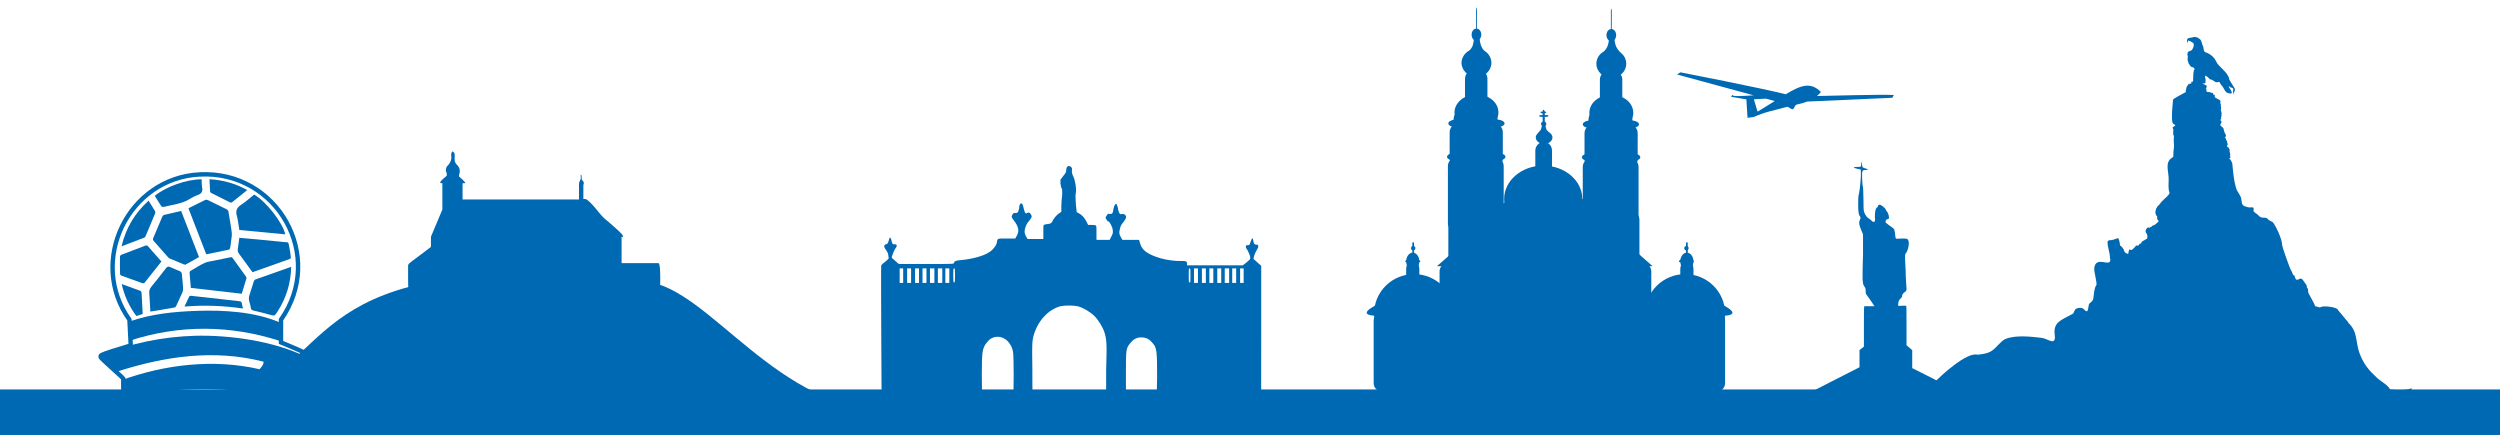 <?xml version="1.0" encoding="UTF-8"?>
<svg xmlns="http://www.w3.org/2000/svg" version="1.1" viewBox="0 0 569.1 99">
  <defs>
    <style>
      .cls-1, .cls-2 {
        fill: #0069b4;
      }

      .cls-3 {
        fill: none;
        stroke: #0069b4;
        stroke-miterlimit: 10;
      }

      .cls-2 {
        fill-rule: evenodd;
      }
    </style>
  </defs>
  <!-- Generator: Adobe Illustrator 28.7.0, SVG Export Plug-In . SVG Version: 1.2.0 Build 136)  -->
  <g>
    <g id="Ebene_1">
      <rect class="cls-1" y="88.7" width="569.1" height="10.6"/>
      <rect class="cls-1" y="88.7" width="569.1" height="10.6"/>
      <path class="cls-1" d="M494.4,56.5c.1-.4.6-.2.8-.5,2.2-2.2,7.3,0,10.2,0s2.4-.2,2.1.8c-.1.7-1.6,1-2.2,1-1.3,0-9.9.5-10.7-.3-.2-.2-.1-.8-.2-1.2h0v.2h0Z"/>
      <path class="cls-1" d="M93.3,67c-.3-.1-.4-1.3-.4-3.5,0-3.3,0-3,0-3.2,0,0,.2-.2.2-.3s0,0,0,0c0,0,1.1-.9,2.5-1.9l2.5-1.9v-2.3s.6-1.4,1.3-3.1l1.3-3.1v-6h-.2c-.5,0-.4-.3.5-1.1.4-.3.7-.6.7-.6v-.3c0-.2,0-.4-.2-.7,0-.6,0-1,.6-1.5.5-.6.8-1.5.6-2,0-.3,0-.7.2-.9l.2-.2v-2.3,2.4l.2.2c.2.2.2.3.2.5v1.1c0,.6.2.9.6,1.3.6.6.7,1.4.4,2.2v.4h0s.4.3.7.6c.5.5.8.8.7.9h-.6v3.7h26.5v-3.3c0-.3,0-.6.2-.9,0-.2.2-.3.2-.5v-1.8.5c0,.3,0,.5.2.5v.4c0,.3,0,.7.2.8.3.2.4.7.2,1v3.2h.3c.2,0,.3,0,.7.3.8.7,1.3,1.2,2.4,2.6,1,1.2,1.3,1.5,2.2,2.2,2.3,2,3.4,3,3.4,3.3s0,.3-.3.3,0,0,0,.2v5.7h8.4c.3.1.4,1.3.4,3.5s-.1,3.4-.4,3.5h-57.1.5v.1Z"/>
      <path class="cls-1" d="M331.7,48h39.5c1.1,0,2,.9,2,2v36.5c0,1.1-.9,2-2,2h-39.5c-1.1,0-2-.9-2-2v-36.5c0-1.1.9-2,2-2h0Z"/>
      <polygon class="cls-1" points="365 48.3 352 48.3 339.1 48.3 345.5 44.2 352 40.1 358.5 44.2 365 48.3"/>
      <path class="cls-1" d="M360.2,45.3c0,4.2-4,7.6-8.9,7.6s-8.9-3.4-8.9-7.6,4-7.6,8.9-7.6,8.9,3.4,8.9,7.6h0Z"/>
      <path class="cls-1" d="M351.4,32.3c1.1,0,1.9.9,1.9,2v4.2c0,1.1-.9,2-1.9,2s-1.9-.9-1.9-2v-4.2c0-1.1.9-2,1.9-2h0Z"/>
      <path class="cls-1" d="M353.4,31.3c0,.8-.9,1.5-1.9,1.5s-1.9-.7-1.9-1.5.9-1.5,1.9-1.5,1.9.7,1.9,1.5h0Z"/>
      <path class="cls-1" d="M351.4,28.2c.5,0,.4.7.6,1.2s.9.7.6,1.2-.7,0-1.2,0-1,.5-1.2,0,.4-.7.6-1.2.1-1.2.6-1.2h0Z"/>
      <path class="cls-1" d="M352,28.2c0,.4-.3.6-.6.6s-.6-.3-.6-.6.3-.6.6-.6.6.3.6.6h0Z"/>
      <path class="cls-1" d="M351.4,25s.2.2.2.5v1.9c0,.3,0,.5-.2.5s-.2-.2-.2-.5v-1.9c0-.3,0-.5.2-.5h0Z"/>
      <path class="cls-1" d="M352,25.6s-.2.2-.5.2h-.3c-.3,0-.5,0-.5-.2s.2-.2.5-.2h.3c.3,0,.5,0,.5.2h0Z"/>
      <path class="cls-1" d="M351.4,25s.2.2.2.5v1.9c0,.3,0,.5-.2.5s-.2-.2-.2-.5v-1.9c0-.3,0-.5.2-.5h0Z"/>
      <path class="cls-1" d="M352.5,26.4s-.2.2-.5.2h-1.1c-.3,0-.5,0-.5-.2s.2-.2.5-.2h1.1c.3,0,.5,0,.5.2h0Z"/>
      <polygon class="cls-1" points="376.2 60.6 351.7 60.6 327.1 60.6 339.4 49.8 351.8 38.9 364 49.8 376.2 60.6"/>
      <path class="cls-1" d="M329.7,59.8h44.2c1.1,0,2,.9,2,2v25.4c0,1.1-.9,2-2,2h-44.2c-1.1,0-2-.9-2-2v-25.4c0-1.1.9-2,2-2h0Z"/>
      <path class="cls-1" d="M331.6,35.8h8.7c1.1,0,2,.9,2,2v13c0,1.1-.9,2-2,2h-8.7c-1.1,0-2-.9-2-2v-13c0-1.1.9-2,2-2h0Z"/>
      <path class="cls-1" d="M331.4,34.8h9.3c1.1,0,2,.4,2,.9s-.9.9-2,.9h-9.3c-1.1,0-2-.4-2-.9s.9-.9,2-.9h0Z"/>
      <path class="cls-1" d="M332,28.1h8.1c1.1,0,2,.9,2,2v6c0,1.1-.9,2-2,2h-8.1c-1.1,0-2-.9-2-2v-6c0-1.1.9-2,2-2h0Z"/>
      <path class="cls-1" d="M331.7,27.2h8.8c1.1,0,2,.4,2,.9s-.9.9-2,.9h-8.8c-1.1,0-2-.4-2-.9s.9-.9,2-.9h0Z"/>
      <path class="cls-1" d="M341.1,25.6c0,2.2-2.2,4-5,4s-5-1.8-5-4,2.2-4.1,5-4.1,5,1.8,5,4.1h0Z"/>
      <path class="cls-1" d="M332.9,25.1h6c1.1,0,2,.9,2,2v1.1c0,1.1-.9,2-2,2h-6c-1.1,0-2-.9-2-2v-1.1c0-1.1.9-2,2-2h0Z"/>
      <path class="cls-1" d="M335.5,15.9h1.1c1.1,0,2,.9,2,2v5c0,1.1-.9,2-2,2h-1.1c-1.1,0-2-.9-2-2v-5c0-1.1.9-2,2-2h0Z"/>
      <path class="cls-1" d="M339.5,14.3c0,1.8-1.5,3.2-3.4,3.2s-3.4-1.5-3.4-3.2,1.5-3.2,3.4-3.2,3.4,1.4,3.4,3.2h0Z"/>
      <path class="cls-1" d="M336.1,7.9c.9,0,.6,1.5,1.1,2.6.4,1.1,1.5,1.5,1.1,2.6-.5,1.1-1.2,0-2.1,0s-1.7,1.1-2.1,0c-.5-1.1.6-1.5,1.1-2.6.4-1.1.2-2.6,1.1-2.6h-.2Z"/>
      <path class="cls-1" d="M337.2,7.9c0,.7-.5,1.4-1.1,1.4s-1.1-.6-1.1-1.4.5-1.4,1.1-1.4,1.1.6,1.1,1.4h0Z"/>
      <path class="cls-1" d="M336.1,1.8s.1.2.1.5v3.9c0,.3,0,.5-.1.5s-.1-.2-.1-.5V2.2c0-.3,0-.5.1-.5h0v.1Z"/>
      <path class="cls-1" d="M337.1,3.1h-2.1,2.1Z"/>
      <path class="cls-1" d="M362.3,36h8.7c1.1,0,2,.9,2,2v13c0,1.1-.9,2-2,2h-8.7c-1.1,0-2-.9-2-2v-13c0-1.1.9-2,2-2h0Z"/>
      <path class="cls-1" d="M362.1,34.9h9.3c1.1,0,2,.4,2,.9s-.9.9-2,.9h-9.3c-1.1,0-2-.4-2-.9s.9-.9,2-.9h0Z"/>
      <path class="cls-1" d="M362.7,28.3h8.1c1.1,0,2,.9,2,2v6c0,1.1-.9,2-2,2h-8.1c-1.1,0-2-.9-2-2v-6c0-1.1.9-2,2-2h0Z"/>
      <path class="cls-1" d="M362.3,27.4h8.8c1.1,0,2,.4,2,.9s-.9.9-2,.9h-8.8c-1.1,0-2-.4-2-.9s.9-.9,2-.9h0Z"/>
      <path class="cls-1" d="M371.8,25.7c0,2.2-2.2,4.1-5,4.1s-5-1.8-5-4.1,2.2-4.1,5-4.1,5,1.8,5,4.1h0Z"/>
      <path class="cls-1" d="M363.6,25.2h6c1.1,0,2,.9,2,2v1.1c0,1.1-.9,2-2,2h-6c-1.1,0-2-.9-2-2v-1.1c0-1.1.9-2,2-2h0Z"/>
      <path class="cls-1" d="M366.2,16.1h1.1c1.1,0,2,.9,2,2v5c0,1.1-.9,2-2,2h-1.1c-1.1,0-2-.9-2-2v-5c0-1.1.9-2,2-2h0Z"/>
      <path class="cls-1" d="M370.2,14.5c0,1.8-1.5,3.2-3.4,3.2s-3.4-1.4-3.4-3.2,1.5-3.2,3.4-3.2,3.4,1.4,3.4,3.2h0Z"/>
      <path class="cls-1" d="M366.8,8c.9,0,.6,1.5,1.1,2.6s1.5,1.5,1.1,2.6-1.2,0-2.1,0-1.7,1.1-2.1,0,.6-1.5,1.1-2.6.2-2.6,1.1-2.6h-.2Z"/>
      <path class="cls-1" d="M367.9,8c0,.8-.5,1.4-1.1,1.4s-1.1-.6-1.1-1.4.5-1.4,1.1-1.4,1.1.6,1.1,1.4h0Z"/>
      <path class="cls-1" d="M366.8,2s.1.2.1.5v4c0,.3,0,.5-.1.5s-.1-.2-.1-.5V2.5c0-.3,0-.5.1-.5h0Z"/>
      <path class="cls-1" d="M367.8,3.3h-2.1,2.1Z"/>
      <path class="cls-1" d="M314.7,71h16.5c1.1,0,2,.9,2,2v14.2c0,1.1-.9,2-2,2h-16.5c-1.1,0-2-.9-2-2v-14.2c0-1.1.9-2,2-2h0Z"/>
      <path class="cls-1" d="M321.7,63.9c2.4,0,3.8,2.9,5,3.8s6.3,2.9,5,3.8c-1.2.9-7.7,0-10.2,0s-9,.9-10.2,0,3.9-2.9,5.1-3.8,2.7-3.8,5.1-3.8h.2,0Z"/>
      <path class="cls-1" d="M331,71.4c0,5-4,9-9.1,9s-9.1-4-9.1-9,4.1-9,9.1-9,9.1,4,9.1,9h0Z"/>
      <path class="cls-1" d="M321.6,59.3c.8,0,1.5.9,1.5,2v3.5c0,1.1-.6,2-1.5,2s-1.5-.9-1.5-2v-3.5c0-1.1.6-2,1.5-2h0Z"/>
      <path class="cls-1" d="M321.5,57.8c.4,0,.7.7.9.9s1.1.7.9.9c-.2.2-1.3,0-1.7,0s-1.5.2-1.7,0,.7-.7.9-.8c.2-.2.5-.8.9-.8h0l-.2-.2h0Z"/>
      <path class="cls-1" d="M323.1,59.5c0,1.1-.7,2-1.5,2s-1.5-.9-1.5-2,.7-2,1.5-2,1.5.9,1.5,2h0Z"/>
      <path class="cls-1" d="M322.2,56.5c0,.3-.2.5-.5.5s-.5-.2-.5-.5.2-.5.5-.5.5.2.5.5h0Z"/>
      <path class="cls-1" d="M321.7,55.1c.1,0,.2.2.2.5v1.9c0,.3,0,.5-.2.5s-.2-.2-.2-.5v-1.9c0-.3,0-.5.2-.5h0Z"/>
      <path class="cls-1" d="M390.7,71h-16.5c-1.1,0-2,.9-2,2v14.2c0,1.1.9,2,2,2h16.5c1.1,0,2-.9,2-2v-14.2c0-1.1-.9-2-2-2h0Z"/>
      <path class="cls-1" d="M383.8,63.9c-2.4,0-3.8,2.9-5,3.8s-6.3,2.9-5,3.8c1.2.9,7.7,0,10.2,0s9,.9,10.2,0-3.9-2.9-5.1-3.8-2.7-3.8-5.1-3.8c0,0-.2,0-.2,0Z"/>
      <path class="cls-1" d="M374.5,71.4c0,5,4,9,9.1,9s9.1-4,9.1-9-4.1-9-9.1-9-9.1,4-9.1,9h0Z"/>
      <path class="cls-1" d="M384,59.3c-.8,0-1.5.9-1.5,2v3.5c0,1.1.6,2,1.5,2s1.5-.9,1.5-2v-3.5c0-1.1-.6-2-1.5-2h0Z"/>
      <path class="cls-1" d="M384,57.8c-.4,0-.6.7-.9.9s-1.1.7-.9.9,1.3,0,1.7,0,1.5.2,1.7,0-.7-.7-.9-.9c-.2-.2-.5-.8-.9-.8h.2v-.1Z"/>
      <path class="cls-1" d="M382.5,59.5c0,1.1.7,2,1.5,2s1.5-.9,1.5-2-.7-2-1.5-2-1.5.9-1.5,2h0Z"/>
      <path class="cls-1" d="M383.4,56.5c0,.3.2.5.5.5s.5-.2.5-.5-.2-.5-.5-.5-.5.2-.5.5h0Z"/>
      <path class="cls-1" d="M384,55.1c-.1,0-.2.2-.2.5v2c0,.3,0,.5.2.5s.2-.2.2-.5v-2c0-.3,0-.5-.2-.5h0Z"/>
      <path class="cls-1" d="M411.6,89.6c.4-.2,3.2-1.7,6.2-3.2l5.5-2.8v-3.9l.5-.4.5-.4v-4.5c0-3.4,0-4.6.1-4.7h2.3l-.8-1.2c-.5-.7-.9-1.3-1-1.4-.2-.2-.2-.4-.2-.8s0-.7-.3-1.1-.3-.6-.4-1.6v-1.2s0-2,.1-4.5v-4.4c.1,0-.4-1.1-.4-1.1-.5-1.2-.6-1.7-.3-2.4.2-.4.2-.5-.1-.9-.2-.3-.3-1.1-.3-2.4s0-2.2.2-2.7c.2-1,.5-4,.4-4.8v-.6l-.9-.2c-.9-.2-.9-.4,0-.4s1,0,1-.7.1-.6.2.2c0,.6.1.6.6.8.8.2.9.4.2.4s-.9,0-.8,1.9c0,.8.1,1.8.2,2,0,.3.1,1.3.1,2.9s0,2.5.2,2.9c.2.6.8,1.3,1,1.3,0,0,.3.2.5.4.3.3.5.5.7.4.2,0,.3-.3.2-1,0-1,.1-2,.4-2.2s.2-.2.3-.4c0-.2.2-.3.4-.3.3,0,1.2.7,1.4,1.1,0,.2.2.4.2.4.1,0,.5.8.5,1.3s0,.4-.3.5c-.4,0-.6.6-.4.8,0,0,.5.4.9.7.5.3.9.7,1,.8,0,.2.2.7.2,1.1s.1.9.2,1,.6,0,1.3,0c1.2,0,1.3,0,1.5.4.3.6,0,2.2-.5,2.9-.3.3-.3.4-.1,3.9,0,2,.2,3.8.2,4.1,0,.5,0,.6-.4.9s-.5.4-.6.8c0,.3-.2.6-.4.7-.3.2-.5.8-.5,1.3s0,.3.8.3h1c.1,0,.1,1.3.1,4.6v4.4l.6.5c.3.3.6.5.7.6v4.1l2.2,1.1c1.2.6,4,2,6.1,3.2l3.9,2h-37.3l.8-.4h.6l-0-.1Z"/>
      <path class="cls-1" d="M200.7,92.7c0-.2-.2-31.8-.1-32.3,0,0,.4-.5.9-.8.5-.4.9-.8.8-.9,0,0-.1-.4-.1-.7s-.3-.8-.5-1.1c-.6-.7-.5-1.2,0-1.3.267,0,.467-.267.6-.8.2-.9.4-.9.6-.2.2.9.3,1.1.7,1,.3,0,.4,0,.5.2s0,.4-.3.8c-.3.4-.9,2-.8,2.1,0,0,.4.3.8.7l.8.7h6.3c6.1,0,6.3,0,6.3-.3s.3-.5,1.6-.6c2.3-.2,5.1-.9,6.4-1.8.8-.5,1.6-1.5,1.7-2.1.2-1.1,0-1,2.2-1h2l.4-.7c.3-.6.3-.8.3-1.3-.1-.8-.4-1.3-1-2.1s-.6-.9-.3-1.4c.2-.3.3-.4.7-.3.3,0,.5-.1.6-.4.1-.3.2-.6.2-.7s0-.4.1-.7.2-.4.4-.4.3.2.5,1c.3,1.2.4,1.4.8,1.2.4-.2.5-.2.8.2.4.5.3.8-.2,1.4-.6.7-.9,1.2-1.1,2.1-.1.7-.1.8.2,1.5l.4.7h3.6v-1.5c0-1,0-1.6.1-1.7,0,0,.5-.2.9-.2s.9-.2,1-.5c.3-.7,1.1-1.7,1.7-2l.4-.3v-1.3c0-.7.1-1.9.2-2.6,0-1,0-1.3-.1-1.4-.1,0-.2-.5-.3-1.1v-.9l.6-.8c.5-.6.7-.9.7-1.2,0-1,.5-1.4,1.1-.9.2.2.3.3.2.8,0,.4,0,.6.2,1.1.5.8.9,3.2.7,4-.1.4-.1,1,0,2.5l.2,1.9.4.2c.8.4,1.4,1.1,1.8,1.9l.4.8h.8c.5,0,.9,0,1,.2.1,0,.1.7.1,1.7v1.5h3l.4-.8c.3-.6.4-.8.3-1.4,0-.6-.7-2-1-2s-.2-.2-.4-.4c-.3-.4-.3-.5,0-.9s.2-.5.7-.4c.6,0,.7,0,.9-1.3.2-.8.5-1.2.7-.9,0,0,.2.5.3.9,0,.4.2.9.3,1.1.2.3.3.3.6.2.3,0,.5,0,.7.2.4.4.3.8-.4,1.7-.6.7-.7,1-.9,2.2,0,.2,0,.6.3,1.1l.4.7h3.8l.2.7c.4,1.5,1.4,2.3,3.5,3.1,1.6.6,3.2.9,5,1,2.1,0,2.2,0,2.2.6v.4h12.7l.9-.7c.6-.5.8-.7.8-.9s0-.4-.1-.7-.3-.7-.5-1.1c-.6-.8-.5-1.2,0-1.2s.4,0,.7-.8c.3-.9.5-1,.6-.2.1.7.3.9.7.9s.4,0,.4.3c.1.2,0,.4-.3.9-.4.6-.9,2-.7,2.1,0,0,.5.4.9.8l.8.7v16.1c0,12.3,0,16.1-.1,16.2s-3,.2-12.4.2h-12.2s.1-.3.3-.6c.6-1,.6-1.3.7-6.4,0-6.1,0-6.9-1.2-8.1-.7-.8-1.4-1.1-2.4-1.1s-1.8.4-2.5,1.3c-1,1.2-1,1.4-1,7.4s0,5.8.6,6.9c.2.3.3.6.3.6h-6.8l.3-.4c.2-.2.5-.8.7-1.2l.4-.9v-6.1c.2-6.6.1-7.1-.4-8.8-.4-1.2-1.4-2.8-2.3-3.7-.9-.9-2.6-1.9-3.8-2.2-1-.2-2.9-.2-3.9,0-2.9.8-5.3,3.5-6.2,7-.2,1-.3,1.3-.2,6.8,0,3.3,0,6.1.1,6.6.1.9.5,1.7,1,2.5l.3.5h-6.8l.4-.8c.2-.4.5-1.1.6-1.5.2-1,.2-9.7,0-10.7s-.4-1.4-1-2.2c-1.3-1.6-3.7-1.7-4.9,0-1.1,1.3-1.2,2.1-1.2,7.5s.1,6.1,1,7.4l.2.3h-12.2c-9.8,0-12.2,0-12.2-.2h0l.4-.2h0ZM205.6,62.7v-1.6h-.8v3.3h.8v-1.6h0v-.1ZM207.4,62.7v-1.6h-.9v3.3h.9v-1.6h0v-.1ZM209.2,62.7v-1.6h-.9v3.3h.9v-1.6h0v-.1ZM210.9,62.7v-1.6h-.9v3.3h.9v-1.6h0v-.1ZM212.7,62.7v-1.6h-1v3.3h1v-1.6h0v-.1ZM214.5,62.7v-1.6h-1v3.3h1v-1.6h0v-.1ZM216.1,62.7v-1.6h-.9v3.3h.9v-1.6h0v-.1ZM217.4,62.7c0-1.4,0-1.6-.2-1.6s-.2.3-.2,1.6,0,1.6.2,1.6.2-.3.2-1.6h0ZM271,62.7c0-1.3,0-1.6-.2-1.6s-.2.3-.2,1.6,0,1.6.2,1.6.2-.2.2-1.6h0ZM272.7,62.7v-1.6h-.9v3.3h.9v-1.6h0v-.1ZM274.5,62.7v-1.6h-.9v3.3h.9v-1.6h0v-.1ZM276.2,62.7v-1.6h-.9v3.3h.9v-1.6h0v-.1ZM278,62.7v-1.6h-.9v3.3h.9v-1.6h0v-.1ZM279.8,62.7v-1.6h-1v3.3h1v-1.6h0v-.1ZM281.4,62.7v-1.6h-.9v3.3h.9v-1.6h0v-.1ZM283.1,62.7v-1.6h-.8v3.3h.8v-1.6h0v-.1Z"/>
      <path class="cls-2" d="M55.1,89.3c22.3-8.5,15.2-33.5,92-25.2,14.6,1.6,29.7,29.6,56.4,29.6v-.4H55.1v-4Z"/>
      <path class="cls-2" d="M507.439,17.971c.054.261,1.027,1.756,1.223,2.07.206.33.003.842-.118,1.034-.024.038-.235.721-.235.353,0-.066.301-.555,0-.329-.088-.265.484-1.175-.564-1.175,0-.203-.3-.259-.447-.259,0,.145,1.279,1.623.493,1.623-1.451,0-1.309-1.121-2.187-1.999-.151-.151-.323-.628-.376-.635-.48-.062-.602.302-1.175-.165-.167-.135-.69-.447-1.012-.447,0-.085-.822-.807-.941-.846-.332.395-.023.532-.023.94,0,.262-.024.492-.024.753l-.023.023h-.047c-.014.043-.158.071-.212.071-.014.042-.177.023-.235.023-.037-.112-.231.094-.047.094.013.039.048.024.094.024.012.036-.001.023.047.023.013.039.047.024.094.024.014.042.196.141.259.141.014.042.057.029.07.07.068,0,.097.024.165.024.01.029.07.063.094.071v.07c.043.015.023.221.023.282-.036.012-.023-.001-.023.047-.03.01-.235.218-.235.282h.141c.01.029.018.037.047.047v.47c-.036.012-.024-.001-.024.047.162.273.445.235.753.235.013.039.047.023.094.023.015.046.008.001.024.047h.047c.013.038.089.047.141.047.011.033.268.071.329.071.013.039.048.023.094.023l.024.024c0,.087.047.153.047.235.061.021.069.118.188.118.013.039.048.023.094.023.012.036-.001.024.047.024l.024.023v.094c.044.014.024.349.024.423.06.02.037.07.141.07.015.046.008.001.024.047h.047c.012.036-.001.024.047.024.016.049.101.067.118.118h.07c.013.038.034.032.047.07h.047c.013.04.048.024.094.024.012.035.576.341.612.353,0,.236.047.548.047.776.05.016.024.165.094.188,0,.063.024.115.024.188-.046.015-.002.009-.047.024v.047c-.04.013-.024.048-.024.094.06.02.094.301.094.376.036.012.024-.001.024.047-.069.023-.047.16-.047.235-.043.014-.024.242-.024.305.026.008.047.167.047.212.036.012.024-.001.024.047.019.007.047.198.047.235.061.021.047.185.047.259-.096.032.07.667-.117.729v.235c.129.043-.085.357-.141.376,0,.181.076.252.118.376.095,0,.11.076.165.094v.047c-.046.015-.001.008-.047.024v.07c-.046.015-.001.008-.047.023,0,.053-.023.065-.023.118-.05.016-.071.103-.071.165-.036.012-.023-.001-.023.047-.038.013-.071.089-.071.141-.153.052.116.395.118.4h.07c.058.172.564.269.564.87.035.012.138.463.141.494.016.142.259.328.259.494.038.013.023.025.023.071.045.015.047.107.047.165.056.018,0,.173,0,.235-.038.013-.023.026-.023.07l-.024.024c-.108,0-.12.024-.188.047v.047c.253.085.282.8.494.871,0,.258.141.501.141.776.04.013.024.07.024.118-.064.021-.114.14-.188.165v.094c.157.039.058.282.306.282.013.04.069.024.117.024,0,.213-.021.329.211.329v.07c-.071.024,0,.623,0,.706.036.012.023-.001.023.047.038.013.071.155.071.212.069.023,0,.405,0,.47,0,.18.07.313.07.494-.032.01-.06.039-.07.071h-.211c0,.095-.011.117.094.117.059.177.447.521.447.776.038.013.032.034.071.047v.047c.061.02.094.264.094.353.039.013.023.048.023.094.184,1.905.316,3.663.847,5.432.28.934,1.101,1.614,1.2,2.563.141,1.358.261,1.431,1.458,1.764.353.098.829-.015,1.199.071.273.063.094.532.094.752,0,.274.783.69.941.847.521.521.58.729,1.646.729.579,0,.746.364.87.517.031.037,1.104.548.941.494.693.825,2.116,3.842,2.116,5.079,0,.548,1.933,5.959,2.116,6.02.31.368.229,1.011.682,1.011.575,2.3,1.165-.232,2.046,1.199.187.303.869,1.147.8,1.27-.144.255.226.421.259.705.011.102.029.766.07.776,0,.153,1.366,2.337,1.552,3.08.587,0,.891.421,1.27.188.667-.41,3.904.049,3.904.635l2.445,2.939h-.094c2.282,1.983,1.614,4.594,2.671,7.171.985,2.4,2.011,3.621,3.971,5.441.792.735,2.401,1.529,2.897,2.559,4.173.429,4.879-.37,4.879-.284l.013,9.803h-143.307c4.554-3.486,6.904-2.395,11.49-3.667l5.174-1.434c2.937-.814,4.431-5.086,6.843-4.468,5.421,1.39,6.146,4.116,11.099-1.435,1.345-1.507,7.463-7.136,9.9-6.42.012-.035,2.148-.091,3.293-.917,1.121-.81,2.063-2.268,3.104-2.681,2.329-.924,5.799-.516,8.23-.235,1.301.15,3.281,1.98,2.94-.635-.394-3.024,1.516-3.379,3.998-4.797.566-.141.216-1.244,1.458-1.387,1.406-.162,1.19.753,1.858.753.314,0,.368-1.256.47-1.552.16-.465.928-.521,1.034-1.552.084-.807.206-2.271.635-2.798.305-.376-.587-3.087-.447-3.998.422-2.742,3.452-.173,3.645-1.67,0-.101.01-.444-.071-.47,0-1.344-.565-2.478-.565-3.786.154-.051.018-.282.353-.282.015-.046.009-.001.024-.047.853,0,1.259-.24,2.022-.494.008.024.065.131.094.141v.047c.165.055.376,1.312.376,1.529.435.144.75.861.847.893,0,.503.504.964.964.964.012-.046.025-.059.071-.07,0-.336.117-.608.188-.894.064,0,.489.079.494.094.222,0,.996-.824,1.058-1.011.056,0,.198-.018.212.024.074,0,.238.014.258-.047.089,0,.156-.052.212-.071,0-.061.022-.172.07-.188,0-.048-.013-.035.024-.047v-.047l.023-.024c.048,0,.035.013.047-.023.108,0,.243-.047.353-.047,0-.056-.018-.198.024-.212,0-.119.31-.376.423-.376.01-.031.255-.165.305-.165.014-.043.069-.094.141-.094.033-.13.333-.104.376-.235h.047c.169-.675.073-.832-.282-1.435-.295-.501.542-1.504.706-1.011h.094c.109-.329.47-.047.611-.47.056,0,.08-.024.141-.024.015-.058.058-.056.071-.094.052,0,.151.017.164-.023.068,0,.353-.139.353-.212l.024-.024c.048,0,.035.013.047-.023.066,0,.078-.034.117-.047,0-.054.316-.376.376-.376.021-.063.167-.165.235-.188,0-.045.015-.058-.023-.07l-.282-.4v-.047c-.134-.045-.047-.521-.047-.659-.344-.115-.423-.803-.423-1.129.041-.014.029-.057.07-.071,0-.181.084-.703.282-.752,0-.048-.013-.035.023-.047,0-.258.282-.335.282-.447.268-.09.668-.88,1.035-1.129.331-.442,1.705-1.36,1.505-1.881-.312-.812-.165-2.123-.165-2.963,0-2.044-.997-3.924.964-5.033.167-.094.072-.633.117-1.176.053-.635.218-1.381.094-2.022l-.023-.917c-.007-.269.115-.593,0-.776-.26-.415-.01-1.366-.118-1.505-.413-.537.271-.511.447-.823.101-.179-.356-.271-.47-.4-.588-.664-.024-4.865-.024-5.456,0-.22,2.401-1.464,2.914-1.738-.003-.102-.005-.438.026-.448,0-.063.032-.269.07-.282,0-.076.083-.503.141-.517,0-.129.096-.147.118-.212h.094c0-.046-.016-.081.024-.094v-.141c.032-.011.06-.039.07-.071.048,0,.035.013.047-.024.047,0,.081.016.094-.024h.071c.021-.063.12-.031.141-.094.048,0,.035.013.047-.023.085,0,.234-.005.306-.024v-.376c.048,0,.035.013.047-.024.048,0,.035.013.047-.023.071,0,.104.008.165.023.016-.047.062-.047.117-.047,0-.045-.014-.058.024-.07,0-.184.023-.369.023-.565,0-.09-.021-.525.024-.541,0-.079-.021-.456.023-.47,0-.106.07-.768.094-.776,0-.047-.016-.081.024-.094v-.047c.045-.015.24-.289.118-.329,0-.054-.024-.065-.024-.118-.035-.012-.276-.216-.282-.235-.066,0-.267-.024-.282-.071-.365,0-.54-.697-.705-.752,0-.041-.051-.182-.071-.188,0-.204-.188-.419-.188-.706,0-.126.061-.677.047-.682,0-.074.014-.238-.047-.259,0-.048.013-.035-.023-.047,0-.047.016-.081-.024-.094,0-.058-.019-.221.024-.236,0-.05-.017-.127.023-.141,0-.045-.014-.058.024-.07,0-.066-.008-.193.047-.211v-.047c.035-.012.388-.153.4-.188.048,0,.035.013.047-.024.06,0,.123.008.141-.047.225,0,.244-.191.376-.235,0-.048-.013-.035.024-.047,0-.048-.013-.035.024-.047,0-.052.033-.128.071-.141v-.047c.046-.015.001-.008.047-.024,0-.048-.013-.035.023-.047,0-.048-.012-.035.024-.047,0-.048-.013-.035.023-.047,0-.045-.014-.058.024-.071,0-.043.018-.108.047-.117,0-.047-.016-.081.023-.094,0-.045-.014-.058.024-.071,0-.085.021-.526-.024-.541v-.07c-.035-.012-.159-.148-.165-.165h-.047c-.042-.125-.413-.228-.447-.329-.048,0-.035.013-.047-.024-.079,0-.3-.082-.353-.094-.036-.03-.068-.055-.094-.094-.07.017-.099.08-.141.094v.212c.039.013.023.047.023.094-.046.015-.001.008-.047.023v.047c-.048.012-.062.024-.118.024,0-.077-.024-.128-.024-.212-.042-.014-.024-.156-.024-.212-.066-.022,0-.207,0-.259.075-.025.066-.235.212-.235.014-.058.058-.056.071-.094h.047c.013-.04.047-.024.094-.024.012-.038.025-.024.071-.024.007-.021.738-.141.823-.141.013-.039.048-.023.094-.023.025-.074.325-.071.423-.071.013.038.133.047.188.047.013.039.047.024.094.024.013.039.047.023.094.023.013.038.025.024.07.024.016.048.213.05.235.117h.047c.056.168.392.236.447.4h.047c.01.039.042.085.07.094v.047c.037.013.047.046.047.094.038.013.071.09.071.141.036.012.023-.001.023.047.038.012.024.025.024.07.024.008.212.651.212.729.035.012.043.101.094.118,0,.056.023.08.023.141.06.02.071.205.071.282.086.029.054.732.188.776v.047c.037.012.023-.001.023.047.029.01.061.055.071.094h.047c.015.046.055.048.07.094,1.166.376,2.083,1.149,2.517,2.116.586,1.308,2.645,2.346,2.986,3.998h0Z"/>
      <path class="cls-2" d="M401.918,24.3c.74-.456,1.432-.891,2.082-1.3l-2.001-.544-1.022.054-1.729.091.84,2.806c.366-.216.721-.429,1.066-.639.26-.158.515-.314.764-.467h0ZM406.501,21.456c3.557-2.133,5.673-2.825,8.003-.53-.25.342-.546.652-.882.932.524.002,16.642-.454,17.507-.204-.155.204-.364.606-.364.606l-19.383.864c-.72.279-1.514.501-2.362.677-.473.098-.552.941-.936,1.068-.275.09-1.013-.621-1.247-.554-2.408.675-5.104,1.155-7.585,2.308l-1.449.192-.253-4.192-3.499-.594s.487-.74.419-.34c-.068.4,4.705.002,4.705.002l-17.406-4.729.763-.497s18.627,3.621,23.969,4.993h0Z"/>
      <g id="Generatives_Objekt">
        <path class="cls-3" d="M45.481,39.704c17.651-.881,28.651,18.587,18.485,33.073v5.171c.838.358,6.42,2.602,6.561,3.087.015.05.011.244,0,.309-.059.344-4.564,4.119-5.094,4.785-.264.748.174,5.261-.27,5.441-9.848-1.745-19.985-2.284-29.947-1.081-1.767.213-6.546,1.21-6.869,1.081-.018-.007-.186-.175-.193-.193-.126-.325.081-2.059-.077-5.171-.562-.72-5.123-4.564-5.171-4.94-.008-.061-.013-.18,0-.232.131-.533,6.053-2.035,6.861-2.44l-.3-5.819c-9.506-13.294-.313-32.258,16.015-33.073Z"/>
      </g>
      <g>
        <path class="cls-1" d="M46.954,57.892c-1.349-3.482-2.691-6.943-4.053-10.459.147-.084.285-.169.428-.241,1.117-.562,2.231-1.132,3.359-1.671.161-.077.425-.069.589.009,1.419.677,2.823,1.384,4.237,2.071.292.142.455.304.508.667.225,1.556.557,3.098.736,4.658.081.706-.1,1.443-.175,2.165-.048.454-.1.91-.192,1.356-.03.146-.171.355-.294.382-1.698.367-3.403.708-5.142,1.063Z"/>
        <path class="cls-1" d="M55.03,66.865c-3.885-.445-7.718-.884-11.585-1.327-.104-1.183-.214-2.328-.293-3.475-.009-.137.12-.346.246-.42,1.051-.619,2.087-1.274,3.187-1.792.612-.288,1.335-.348,2.012-.49,1.275-.269,2.555-.514,3.827-.792.251-.055.387-.033.545.189.993,1.394,2.009,2.772,3.003,4.166.092.129.159.347.118.489-.331,1.137-.691,2.265-1.06,3.452Z"/>
        <path class="cls-1" d="M41.23,48.013c1.362,3.515,2.704,6.98,4.07,10.505-1.018.575-2.025,1.152-3.044,1.706-.103.056-.292.012-.419-.04-1.049-.427-2.095-.863-3.136-1.309-.164-.07-.325-.187-.443-.32-1.092-1.229-2.17-2.47-3.264-3.698-.196-.22-.225-.405-.108-.678.692-1.616,1.359-3.244,2.055-4.858.073-.17.261-.363.431-.405,1.261-.316,2.531-.597,3.86-.902Z"/>
        <path class="cls-1" d="M66.284,60.769c-.081,3.711-1.131,7.085-3.121,10.171-.664,1.03-.662,1.004-1.837.674-1.202-.338-2.416-.636-3.631-.926-.33-.079-.529-.193-.587-.559-.074-.466-.178-.933-.33-1.379-.213-.626-.141-1.204.077-1.816.339-.954.601-1.935.92-2.896.055-.166.207-.367.36-.422,2.64-.946,5.287-1.871,7.932-2.8.058-.02.12-.027.217-.048Z"/>
        <path class="cls-1" d="M57.481,61.966c-1.018-1.399-2.014-2.788-3.036-4.157-.261-.349-.381-.684-.312-1.119.133-.834.23-1.673.348-2.559.823.074,1.627.142,2.429.219,2.378.226,4.756.455,7.134.684.253.024.505.063.758.083.932.074.782-.119,1.012.901.186.824.289,1.667.399,2.506.017.131-.095.374-.202.413-2.829,1.019-5.665,2.018-8.53,3.03Z"/>
        <path class="cls-1" d="M57.856,44.291c2.745,1.599,6.481,6.36,7.082,9.057-3.486-.332-6.945-.661-10.461-.996-.18-1.078-.27-2.181-.565-3.226-.332-1.177.022-1.892,1.018-2.539,1.031-.67,1.947-1.517,2.926-2.296Z"/>
        <path class="cls-1" d="M34.235,70.929c-.037-.617-.076-1.254-.115-1.891-.045-.744-.061-1.491-.145-2.23-.073-.634.125-1.115.528-1.603,1.112-1.345,2.192-2.717,3.243-4.11.327-.434.595-.51,1.079-.268.709.354,1.468.606,2.187.944.17.08.352.318.372.501.128,1.127.229,2.258.299,3.39.019.304-.045.641-.167.922-.445,1.023-.938,2.024-1.394,3.042-.116.259-.262.362-.55.407-1.765.279-3.526.589-5.337.897Z"/>
        <path class="cls-1" d="M36.746,59.53c-1.287,1.63-2.552,3.24-3.835,4.836-.081.1-.331.155-.461.11-1.613-.559-3.22-1.134-4.82-1.726-.135-.05-.301-.251-.303-.385-.028-1.318-.035-2.637-.015-3.955.002-.146.184-.365.332-.423,1.825-.714,3.658-1.411,5.496-2.09.14-.052.409.004.505.111,1.032,1.145,2.041,2.311,3.101,3.522Z"/>
        <path class="cls-1" d="M35.231,44.586c2.507-2.092,7.306-3.79,10.677-3.769.029.611-.019,1.245.106,1.842.199.955-.162,1.442-1.045,1.753-.664.234-1.298.584-1.902.953-1.603.981-3.442,1.165-5.205,1.605-.998.249-1.003.229-1.549-.647-.357-.574-.715-1.147-1.082-1.738Z"/>
        <path class="cls-1" d="M27.667,56.072c.994-4.168,3.026-7.58,6.158-10.393.513.822,1.016,1.605,1.487,2.407.075.128.056.362-.005.511-.701,1.705-1.415,3.405-2.138,5.1-.067.156-.194.344-.338.401-1.683.658-3.375,1.294-5.163,1.973Z"/>
        <path class="cls-1" d="M47.681,40.799c3.092.17,5.907.975,8.602,2.471-.563.453-1.093.881-1.625,1.306-.582.465-1.177.915-1.744,1.396-.22.186-.392.181-.631.06-1.388-.702-2.784-1.388-4.171-2.09-.117-.059-.271-.191-.278-.299-.067-.925-.103-1.853-.152-2.844Z"/>
        <path class="cls-1" d="M41.994,69.787c.377-.814.706-1.553,1.067-2.276.051-.103.266-.192.393-.179,2.308.246,4.614.507,6.92.768,1.363.154,2.724.329,4.089.462.366.036.545.152.595.524.049.362.159.715.259,1.144-4.435-.644-8.823-.821-13.323-.444Z"/>
        <path class="cls-1" d="M27.695,64.659c1.492.536,2.876,1.025,4.251,1.54.126.047.263.254.272.395.103,1.604.182,3.21.27,4.865-.476.157-.948.313-1.453.48-1.605-2.173-2.715-4.55-3.34-7.28Z"/>
        <g>
          <path class="cls-1" d="M44.427,76.434c7.822-.206,17.918,1.218,24.956,4.677l-4.966,4.387c-.023.161.321.344.331.414.054.38.086,4.357-.124,4.428-12.182-2.368-24.798-2.193-37-.083l-.041-3.683c9.899-3.621,21.076-4.934,31.495-2.525.257-.198,1.235-1.47.828-1.738-11.135-2.844-22.349-1.217-33.109,2.235l-3.89-3.559c6.595-2.847,14.323-4.363,21.521-4.553Z"/>
          <path class="cls-1" d="M44.745,70.766c6.14-.216,13.191.172,18.98,2.646v4.204c-11.27-3.643-22.942-3.743-34.213-.053l.084-4.415c4.931-1.702,10.005-2.202,15.149-2.383Z"/>
        </g>
      </g>
    </g>
  </g>
</svg>